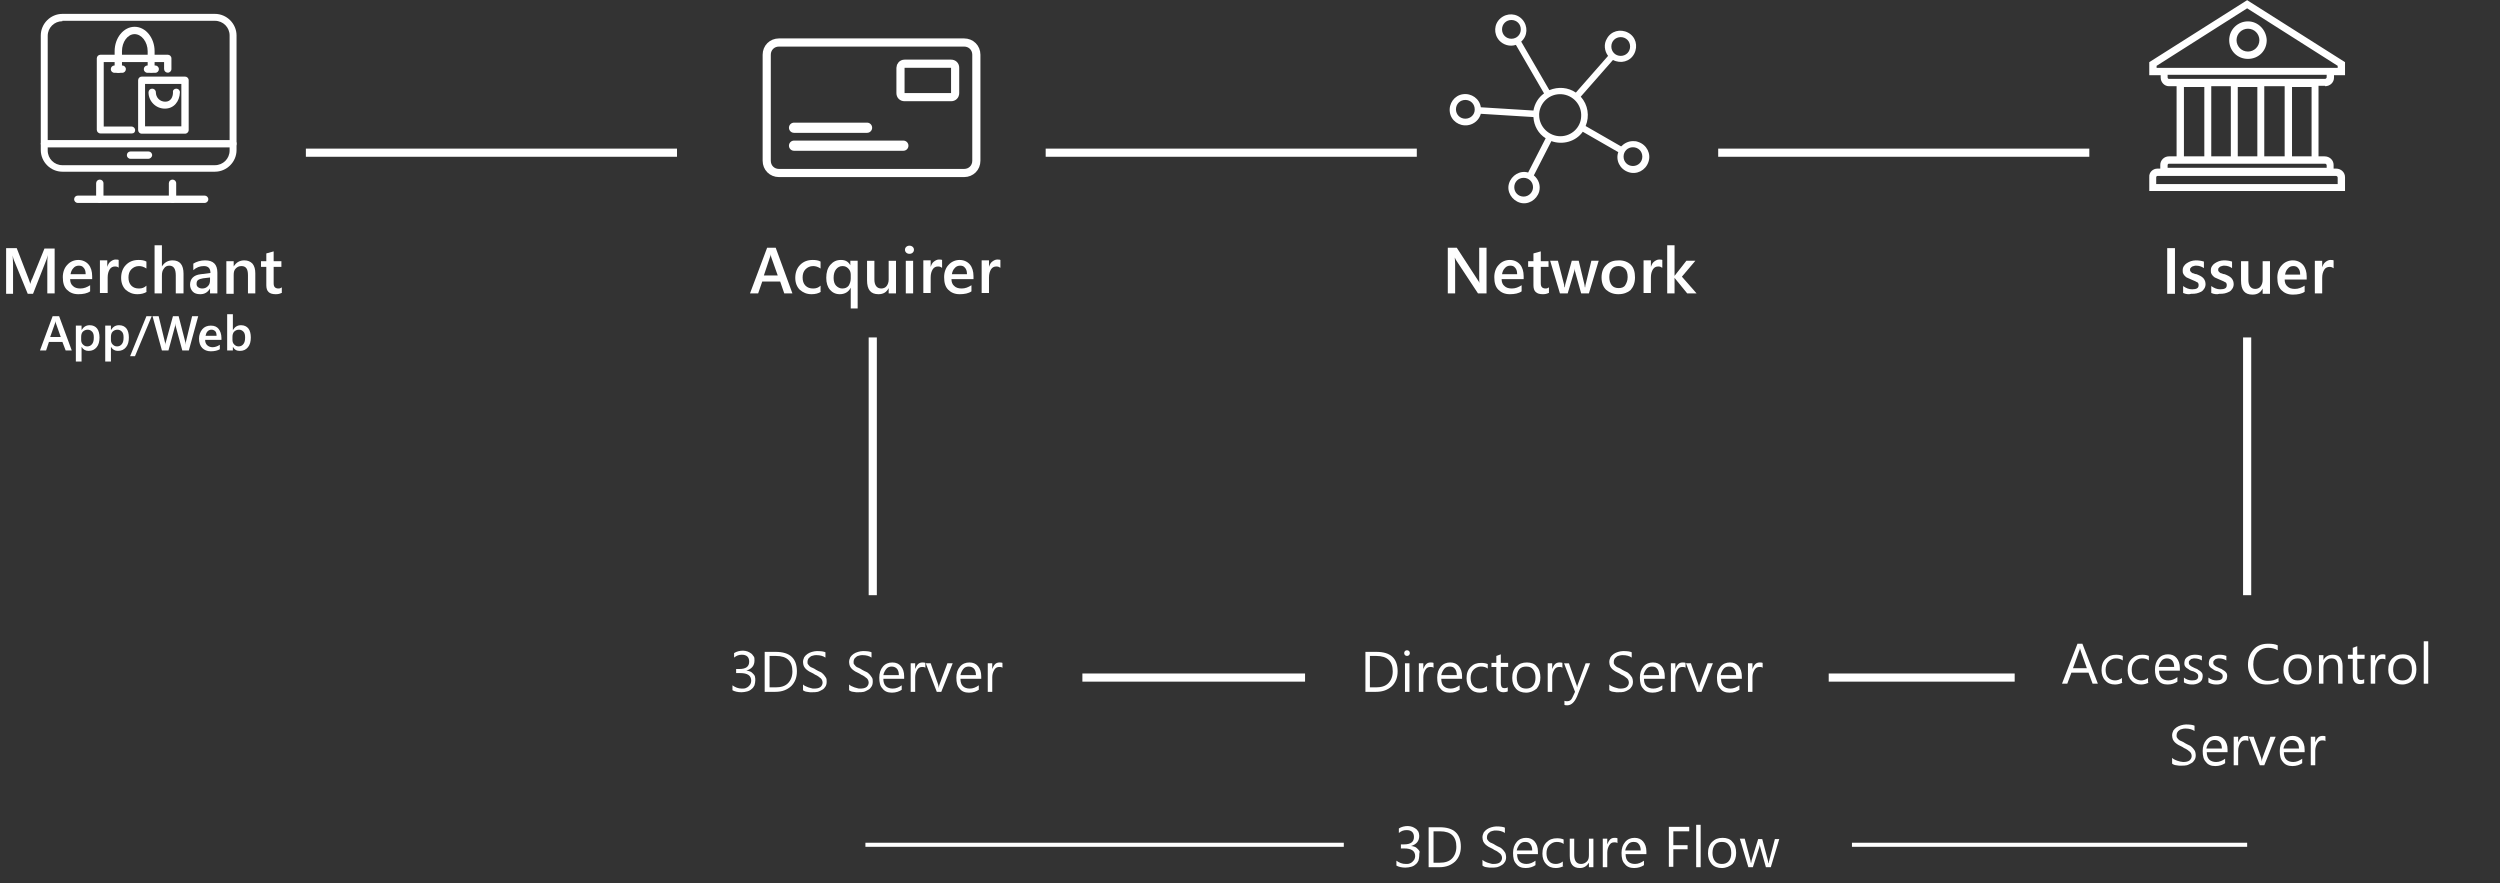 <?xml version="1.0" encoding="utf-8"?>
<!-- Generator: Adobe Illustrator 25.4.1, SVG Export Plug-In . SVG Version: 6.00 Build 0)  -->
<svg version="1.1" id="Layer_1" xmlns="http://www.w3.org/2000/svg" xmlns:xlink="http://www.w3.org/1999/xlink" x="0px" y="0px"
	 width="613px" height="216.6px" viewBox="0 0 613 216.6" style="enable-background:new 0 0 613 216.6;" xml:space="preserve">
<rect x="0" y="0" width="613" height="216.6" fill="#333333" stroke="none"/>
<style type="text/css">
	.st0{fill:none;stroke:#FFFFFF;stroke-width:2;}
	.st1{fill:#FFFFFF;}
	.st2{enable-background:new    ;}
	.st3{fill:none;stroke:#FFFFFF;}
	.st4{fill:none;stroke:#FFFFFF;stroke-width:2;stroke-linecap:round;}
	.st5{fill:none;stroke:#FFFFFF;stroke-width:2.5;stroke-linecap:round;stroke-miterlimit:10;}
	.st6{fill:none;stroke:#FFFFFF;stroke-width:2;stroke-linecap:round;stroke-miterlimit:10;}
</style>
<g id="ACS" transform="translate(-605.5 -2672.06)">
	<line id="Line_850" class="st0" x1="680.5" y1="2709.5" x2="771.5" y2="2709.5"/>
	<line id="Line_891" class="st0" x1="861.9" y1="2709.5" x2="952.9" y2="2709.5"/>
	<line id="Line_893" class="st0" x1="870.9" y1="2838.2" x2="925.5" y2="2838.2"/>
	<line id="Line_894" class="st0" x1="1053.9" y1="2838.2" x2="1099.5" y2="2838.2"/>
	<line id="Line_892" class="st0" x1="1026.8" y1="2709.5" x2="1117.8" y2="2709.5"/>
	<line id="Line_852" class="st0" x1="819.5" y1="2754.8" x2="819.5" y2="2818"/>
	<line id="Line_890" class="st0" x1="1156.5" y1="2754.8" x2="1156.5" y2="2818"/>
	<g id="Group_6806" transform="translate(-344.5 1714.052)">
		<g id="Group_6551" transform="translate(973.734 964.576)">
			<g id="Group_6545" transform="translate(0 6.852)">
				<path id="Path_11771" class="st1" d="M8.6,19.3H0.9c-0.5,0-0.9-0.4-0.9-0.9l0,0V0.9C0,0.4,0.4,0,0.9,0h16.5
					c0.5,0,0.9,0.4,0.9,0.9v2.6c0,0.5-0.4,0.9-0.9,0.9S16.5,4,16.5,3.5V1.8H1.7v15.8h6.8c0.5,0,0.9,0.4,0.9,0.9S9.1,19.3,8.6,19.3
					L8.6,19.3L8.6,19.3z"/>
			</g>
			<g id="Group_6546" transform="translate(4.374)">
				<path id="Path_11772" class="st1" d="M9,11.2c-0.5,0-0.9-0.4-0.9-0.9c0,0,0,0,0,0V6c0-2.3-1.5-4.2-3.2-4.2S1.8,3.7,1.8,6v4.4
					c0,0.5-0.4,0.9-0.9,0.9S0,10.8,0,10.4V6c0-3.3,2.2-6,4.9-6s4.9,2.7,4.9,6v4.4C9.9,10.8,9.5,11.2,9,11.2L9,11.2z"/>
			</g>
			<g id="Group_6547" transform="translate(10.132 12.212)">
				<path id="Path_11773" class="st1" d="M11.5,14H0.9C0.4,14,0,13.6,0,13.1l0,0V0.9C0,0.4,0.4,0,0.9,0l0,0h10.6
					c0.5,0,0.9,0.4,0.9,0.9l0,0v12.2C12.4,13.6,12,14,11.5,14z M1.7,12.2h8.9V1.8H1.7V12.2z"/>
			</g>
			<g id="Group_6548" transform="translate(12.683 15.168)">
				<path id="Path_11774" class="st1" d="M4,4.9c-2.2,0-4-1.8-4-4C0,0.4,0.4,0,0.9,0s0.9,0.4,0.9,0.9c0,1.3,1,2.3,2.3,2.3
					c1.4,0,1.9-1.2,1.9-2.3C5.9,0.4,6.3,0,6.8,0s0.9,0.4,0.9,0.9C7.6,3.2,6.2,4.9,4,4.9z"/>
			</g>
			<g id="Group_6549" transform="translate(3.431 9.487)">
				<path id="Path_11775" class="st1" d="M2.8,1.8H0.9C0.4,1.8,0,1.4,0,0.9S0.4,0,0.9,0l0,0h1.9c0.5,0,0.9,0.4,0.9,0.9
					S3.3,1.8,2.8,1.8z"/>
			</g>
			<g id="Group_6550" transform="translate(11.525 9.487)">
				<path id="Path_11776" class="st1" d="M2.8,1.8H0.9C0.4,1.8,0,1.4,0,0.9S0.4,0,0.9,0l0,0h1.9c0.5,0,0.9,0.4,0.9,0.9
					S3.3,1.8,2.8,1.8z"/>
			</g>
		</g>
		<g id="Group_6552" transform="translate(960 961.411)">
			<path id="Path_11777" class="st1" d="M42.7,38.7H5.3c-2.9,0-5.3-2.4-5.3-5.3V5.3C0,2.4,2.4,0,5.3,0h37.4C45.6,0,48,2.4,48,5.3
				v28.1C48,36.3,45.6,38.7,42.7,38.7z M5.3,1.8c-2,0-3.6,1.6-3.6,3.6v28.1c0,2,1.6,3.6,3.6,3.6h37.4c2,0,3.6-1.6,3.6-3.6V5.3
				c0-2-1.6-3.6-3.6-3.6H5.3z"/>
		</g>
		<g id="Group_6553" transform="translate(973.571 1002.043)">
			<path id="Path_11778" class="st1" d="M0.9,5.7C0.4,5.7,0,5.3,0,4.8V0.9C0,0.4,0.4,0,0.9,0s0.9,0.4,0.9,0.9v3.9
				C1.8,5.3,1.4,5.7,0.9,5.7C0.9,5.7,0.9,5.7,0.9,5.7z"/>
		</g>
		<g id="Group_6554" transform="translate(991.402 1002.043)">
			<path id="Path_11779" class="st1" d="M0.9,5.7C0.4,5.7,0,5.3,0,4.8V0.9C0,0.4,0.4,0,0.9,0s0.9,0.4,0.9,0.9v3.9
				C1.8,5.3,1.4,5.7,0.9,5.7C0.9,5.7,0.9,5.7,0.9,5.7z"/>
		</g>
		<g id="Group_6555" transform="translate(968.176 1005.967)">
			<path id="Path_11780" class="st1" d="M32,1.8H0.9C0.4,1.8,0,1.4,0,0.9S0.4,0,0.9,0l0,0H32c0.5,0,0.9,0.4,0.9,0.9S32.5,1.8,32,1.8
				L32,1.8z"/>
		</g>
		<g id="Group_6556" transform="translate(960 992.346)">
			<path id="Path_11781" class="st1" d="M47.1,1.8H0.9C0.4,1.8,0,1.4,0,0.9S0.4,0,0.9,0h46.2C47.6,0,48,0.4,48,0.9
				S47.6,1.8,47.1,1.8L47.1,1.8z"/>
		</g>
		<g id="Group_6557" transform="translate(981.104 995.147)">
			<path id="Path_11782" class="st1" d="M5.3,1.8H0.9C0.4,1.8,0,1.4,0,0.9S0.4,0,0.9,0h4.4c0.5,0,0.9,0.4,0.9,0.9S5.7,1.8,5.3,1.8z"
				/>
		</g>
	</g>
	<g class="st2">
		<path class="st1" d="M618.9,2744h-1.8v-7.2c0-0.6,0-1.3,0.1-2.2h0c-0.1,0.5-0.2,0.8-0.3,1.1l-3.3,8.4h-1.3l-3.4-8.3
			c-0.1-0.2-0.2-0.6-0.3-1.1h0c0,0.4,0.1,1.2,0.1,2.2v7.2h-1.7v-11.2h2.6l2.9,7.5c0.2,0.6,0.4,1,0.4,1.3h0c0.2-0.6,0.3-1,0.5-1.3
			l3-7.4h2.5V2744z"/>
		<path class="st1" d="M628.2,2740.5h-5.5c0,0.7,0.2,1.3,0.7,1.7c0.4,0.4,1,0.6,1.8,0.6c0.9,0,1.6-0.3,2.4-0.8v1.5
			c-0.7,0.5-1.7,0.7-2.9,0.7c-1.2,0-2.1-0.4-2.8-1.1c-0.7-0.7-1-1.7-1-3.1c0-1.2,0.4-2.3,1.1-3c0.7-0.8,1.7-1.2,2.7-1.2
			s1.9,0.4,2.5,1.1c0.6,0.7,0.9,1.7,0.9,2.9V2740.5z M626.5,2739.2c0-0.7-0.2-1.2-0.5-1.5c-0.3-0.4-0.7-0.5-1.2-0.5
			c-0.5,0-1,0.2-1.3,0.6c-0.4,0.4-0.6,0.9-0.7,1.5H626.5z"/>
		<path class="st1" d="M634.6,2737.7c-0.2-0.2-0.5-0.3-0.9-0.3c-0.5,0-1,0.2-1.3,0.7s-0.5,1.1-0.5,2v3.8H630v-8h1.8v1.6h0
			c0.2-0.6,0.4-1,0.8-1.3s0.8-0.5,1.2-0.5c0.3,0,0.6,0,0.8,0.1V2737.7z"/>
		<path class="st1" d="M641.5,2743.6c-0.6,0.4-1.4,0.6-2.3,0.6c-1.2,0-2.1-0.4-2.9-1.1c-0.7-0.7-1.1-1.7-1.1-2.9
			c0-1.3,0.4-2.4,1.2-3.2c0.8-0.8,1.8-1.2,3.1-1.2c0.7,0,1.4,0.1,1.9,0.4v1.7c-0.6-0.4-1.2-0.6-1.8-0.6c-0.8,0-1.4,0.3-1.9,0.8
			c-0.5,0.5-0.7,1.2-0.7,2c0,0.8,0.2,1.5,0.7,2s1.1,0.7,1.9,0.7c0.7,0,1.3-0.2,1.8-0.7V2743.6z"/>
		<path class="st1" d="M650.4,2744h-1.8v-4.4c0-1.6-0.5-2.4-1.6-2.4c-0.5,0-1,0.2-1.3,0.7c-0.4,0.5-0.5,1-0.5,1.8v4.3h-1.8v-11.8
			h1.8v5.2h0c0.6-1,1.5-1.5,2.6-1.5c1.8,0,2.7,1.1,2.7,3.3V2744z"/>
		<path class="st1" d="M658.7,2744H657v-1.2h0c-0.6,1-1.4,1.4-2.4,1.4c-0.8,0-1.4-0.2-1.8-0.6s-0.7-1-0.7-1.7c0-1.5,0.9-2.4,2.6-2.6
			l2.4-0.3c0-1.1-0.5-1.7-1.6-1.7c-1,0-1.8,0.3-2.6,1v-1.6c0.8-0.5,1.8-0.8,2.9-0.8c2,0,3,1,3,3V2744z M657,2740.1l-1.7,0.2
			c-0.5,0.1-0.9,0.2-1.2,0.4c-0.3,0.2-0.4,0.5-0.4,1c0,0.3,0.1,0.6,0.4,0.8s0.6,0.3,1,0.3c0.6,0,1-0.2,1.4-0.6
			c0.4-0.4,0.5-0.9,0.5-1.5V2740.1z"/>
		<path class="st1" d="M668.1,2744h-1.8v-4.5c0-1.5-0.5-2.2-1.6-2.2c-0.6,0-1,0.2-1.4,0.6s-0.5,0.9-0.5,1.6v4.6h-1.8v-8h1.8v1.3h0
			c0.6-1,1.5-1.5,2.6-1.5c0.9,0,1.5,0.3,2,0.8c0.5,0.6,0.7,1.4,0.7,2.4V2744z"/>
		<path class="st1" d="M674.5,2743.9c-0.4,0.2-0.8,0.3-1.4,0.3c-1.6,0-2.3-0.7-2.3-2.2v-4.5h-1.3v-1.4h1.3v-1.9l1.8-0.5v2.4h1.9v1.4
			h-1.9v4c0,0.5,0.1,0.8,0.3,1s0.5,0.3,0.9,0.3c0.3,0,0.6-0.1,0.8-0.3V2743.9z"/>
	</g>
	<g class="st2">
		<path class="st1" d="M623.1,2758h-1.5l-0.8-2.1h-3.3l-0.7,2.1h-1.5l3.1-8.4h1.6L623.1,2758z M620.4,2754.7l-1.2-3.4
			c0-0.1-0.1-0.3-0.1-0.5h0c0,0.2-0.1,0.4-0.1,0.5l-1.2,3.4H620.4z"/>
		<path class="st1" d="M625.5,2757.1L625.5,2757.1l0,3.6h-1.4v-8.8h1.4v1.1h0c0.5-0.8,1.1-1.2,2-1.2c0.8,0,1.4,0.3,1.8,0.8
			s0.6,1.3,0.6,2.2c0,1-0.2,1.8-0.7,2.4s-1.1,0.9-2,0.9C626.5,2758.1,625.9,2757.8,625.5,2757.1z M625.4,2754.7v0.7
			c0,0.4,0.1,0.8,0.4,1.1s0.6,0.5,1.1,0.5c0.5,0,0.9-0.2,1.2-0.6s0.4-0.9,0.4-1.6c0-0.6-0.1-1.1-0.4-1.4s-0.6-0.5-1.1-0.5
			c-0.5,0-0.9,0.2-1.2,0.5S625.4,2754.2,625.4,2754.7z"/>
		<path class="st1" d="M632.7,2757.1L632.7,2757.1l0,3.6h-1.4v-8.8h1.4v1.1h0c0.5-0.8,1.1-1.2,2-1.2c0.8,0,1.4,0.3,1.8,0.8
			s0.6,1.3,0.6,2.2c0,1-0.2,1.8-0.7,2.4s-1.1,0.9-2,0.9C633.7,2758.1,633.1,2757.8,632.7,2757.1z M632.7,2754.7v0.7
			c0,0.4,0.1,0.8,0.4,1.1s0.6,0.5,1.1,0.5c0.5,0,0.9-0.2,1.2-0.6s0.4-0.9,0.4-1.6c0-0.6-0.1-1.1-0.4-1.4s-0.6-0.5-1.1-0.5
			c-0.5,0-0.9,0.2-1.2,0.5S632.7,2754.2,632.7,2754.7z"/>
		<path class="st1" d="M642.7,2749.6l-4.1,9.8h-1.2l4-9.8H642.7z"/>
		<path class="st1" d="M654.1,2749.6l-2.3,8.4h-1.6l-1.6-5.9c-0.1-0.2-0.1-0.5-0.1-0.8h0c0,0.3-0.1,0.5-0.1,0.8l-1.6,5.9h-1.6
			l-2.3-8.4h1.5l1.5,6.2c0.1,0.3,0.1,0.5,0.1,0.8h0c0-0.2,0.1-0.5,0.2-0.8l1.7-6.2h1.4l1.6,6.2c0.1,0.2,0.1,0.5,0.1,0.8h0
			c0-0.2,0.1-0.5,0.1-0.8l1.5-6.2H654.1z"/>
		<path class="st1" d="M659.9,2755.4h-4.1c0,0.6,0.2,1,0.5,1.3s0.8,0.5,1.3,0.5c0.6,0,1.2-0.2,1.8-0.6v1.1c-0.5,0.3-1.3,0.5-2.2,0.5
			c-0.9,0-1.6-0.3-2.1-0.8s-0.8-1.3-0.8-2.3c0-0.9,0.3-1.7,0.8-2.3s1.2-0.9,2.1-0.9s1.5,0.3,1.9,0.8s0.7,1.3,0.7,2.2V2755.4z
			 M658.6,2754.4c0-0.5-0.1-0.9-0.3-1.1s-0.5-0.4-0.9-0.4c-0.4,0-0.7,0.1-1,0.4s-0.4,0.7-0.5,1.1H658.6z"/>
		<path class="st1" d="M662.6,2757.1L662.6,2757.1l0,0.9h-1.4v-8.9h1.4v3.9h0c0.5-0.8,1.1-1.2,2-1.2c0.8,0,1.4,0.3,1.8,0.8
			s0.6,1.3,0.6,2.2c0,1-0.2,1.8-0.7,2.4s-1.1,0.9-2,0.9C663.5,2758.1,663,2757.8,662.6,2757.1z M662.5,2754.7v0.7
			c0,0.4,0.1,0.8,0.4,1.1s0.6,0.5,1.1,0.5c0.5,0,0.9-0.2,1.2-0.6s0.4-0.9,0.4-1.6c0-0.6-0.1-1.1-0.4-1.4s-0.6-0.5-1.1-0.5
			c-0.5,0-0.9,0.2-1.2,0.5S662.5,2754.2,662.5,2754.7z"/>
	</g>
	<g class="st2">
		<path class="st1" d="M1138.8,2744.1h-1.9v-11.2h1.9V2744.1z"/>
		<path class="st1" d="M1140.8,2743.9v-1.7c0.7,0.5,1.4,0.8,2.2,0.8c1.1,0,1.6-0.3,1.6-1c0-0.2,0-0.3-0.1-0.5s-0.2-0.2-0.4-0.3
			c-0.2-0.1-0.3-0.2-0.6-0.3c-0.2-0.1-0.5-0.2-0.7-0.3c-0.3-0.1-0.6-0.3-0.9-0.4c-0.3-0.1-0.5-0.3-0.7-0.5c-0.2-0.2-0.3-0.4-0.4-0.6
			c-0.1-0.2-0.1-0.5-0.1-0.8c0-0.4,0.1-0.7,0.3-1c0.2-0.3,0.4-0.5,0.7-0.7c0.3-0.2,0.7-0.4,1-0.5s0.8-0.2,1.2-0.2
			c0.7,0,1.4,0.1,2,0.3v1.6c-0.6-0.4-1.2-0.6-1.9-0.6c-0.2,0-0.4,0-0.6,0.1c-0.2,0-0.3,0.1-0.5,0.2c-0.1,0.1-0.2,0.2-0.3,0.3
			c-0.1,0.1-0.1,0.2-0.1,0.4c0,0.2,0,0.3,0.1,0.4c0.1,0.1,0.2,0.2,0.3,0.3c0.1,0.1,0.3,0.2,0.5,0.2c0.2,0.1,0.4,0.2,0.7,0.2
			c0.3,0.1,0.7,0.3,0.9,0.4s0.5,0.3,0.7,0.5c0.2,0.2,0.3,0.4,0.4,0.6c0.1,0.2,0.2,0.5,0.2,0.9c0,0.4-0.1,0.8-0.3,1.1
			s-0.4,0.6-0.8,0.8s-0.7,0.3-1.1,0.4c-0.4,0.1-0.8,0.1-1.3,0.1C1142.2,2744.3,1141.5,2744.2,1140.8,2743.9z"/>
		<path class="st1" d="M1147.7,2743.9v-1.7c0.7,0.5,1.4,0.8,2.2,0.8c1.1,0,1.6-0.3,1.6-1c0-0.2,0-0.3-0.1-0.5s-0.2-0.2-0.4-0.3
			c-0.2-0.1-0.3-0.2-0.6-0.3c-0.2-0.1-0.5-0.2-0.7-0.3c-0.3-0.1-0.6-0.3-0.9-0.4c-0.3-0.1-0.5-0.3-0.7-0.5c-0.2-0.2-0.3-0.4-0.4-0.6
			c-0.1-0.2-0.1-0.5-0.1-0.8c0-0.4,0.1-0.7,0.3-1c0.2-0.3,0.4-0.5,0.7-0.7c0.3-0.2,0.7-0.4,1-0.5s0.8-0.2,1.2-0.2
			c0.7,0,1.4,0.1,2,0.3v1.6c-0.6-0.4-1.2-0.6-1.9-0.6c-0.2,0-0.4,0-0.6,0.1c-0.2,0-0.3,0.1-0.5,0.2c-0.1,0.1-0.2,0.2-0.3,0.3
			c-0.1,0.1-0.1,0.2-0.1,0.4c0,0.2,0,0.3,0.1,0.4c0.1,0.1,0.2,0.2,0.3,0.3c0.1,0.1,0.3,0.2,0.5,0.2c0.2,0.1,0.4,0.2,0.7,0.2
			c0.3,0.1,0.7,0.3,0.9,0.4s0.5,0.3,0.7,0.5c0.2,0.2,0.3,0.4,0.4,0.6c0.1,0.2,0.2,0.5,0.2,0.9c0,0.4-0.1,0.8-0.3,1.1
			s-0.4,0.6-0.8,0.8s-0.7,0.3-1.1,0.4c-0.4,0.1-0.8,0.1-1.3,0.1C1149.1,2744.3,1148.4,2744.2,1147.7,2743.9z"/>
		<path class="st1" d="M1162.1,2744.1h-1.8v-1.3h0c-0.5,1-1.3,1.5-2.5,1.5c-1.9,0-2.8-1.1-2.8-3.4v-4.8h1.8v4.6
			c0,1.4,0.6,2.2,1.7,2.2c0.5,0,1-0.2,1.3-0.6c0.3-0.4,0.5-0.9,0.5-1.6v-4.6h1.8V2744.1z"/>
		<path class="st1" d="M1171.2,2740.6h-5.5c0,0.7,0.2,1.3,0.7,1.7c0.4,0.4,1,0.6,1.8,0.6c0.9,0,1.6-0.3,2.4-0.8v1.5
			c-0.7,0.5-1.7,0.7-2.9,0.7c-1.2,0-2.1-0.4-2.8-1.1c-0.7-0.7-1-1.7-1-3.1c0-1.2,0.4-2.3,1.1-3c0.7-0.8,1.7-1.2,2.7-1.2
			s1.9,0.4,2.5,1.1c0.6,0.7,0.9,1.7,0.9,2.9V2740.6z M1169.5,2739.3c0-0.7-0.2-1.2-0.5-1.5c-0.3-0.4-0.7-0.5-1.2-0.5
			c-0.5,0-1,0.2-1.3,0.6c-0.4,0.4-0.6,0.9-0.7,1.5H1169.5z"/>
		<path class="st1" d="M1177.6,2737.8c-0.2-0.2-0.5-0.3-0.9-0.3c-0.5,0-1,0.2-1.3,0.7s-0.5,1.1-0.5,2v3.8h-1.8v-8h1.8v1.6h0
			c0.2-0.6,0.4-1,0.8-1.3s0.8-0.5,1.2-0.5c0.3,0,0.6,0,0.8,0.1V2737.8z"/>
	</g>
	<path id="icon" class="st1" d="M1175.6,2693.2c1.2,0,2.2-0.9,2.2-2.1v-0.6h2.7v-3.2l-24-15.2l-24,15.2v3.2h2.8v0.6
		c0,1.1,0.9,2.1,2,2.1c0,0,0,0,0,0h1.9v17.2h-1.9c-1.1,0-2.1,0.9-2.1,2.1c0,0,0,0,0,0v0.9h-0.7c-1.1,0-2.1,0.9-2,2.1c0,0,0,0,0,0
		v3.4h48v-3.4c0-1.2-1-2.1-2.2-2.1h-0.6v-0.9c0-1.2-1-2.1-2.2-2.1h-1.5v-17.3H1175.6z M1135.2,2688.7h-0.9v-0.5l22.2-14.1l22.2,14.1
		v0.5L1135.2,2688.7L1135.2,2688.7z M1178.3,2715.2c0.2,0,0.4,0.2,0.4,0.4v1.6h-44.5v-1.6c0-0.2,0.1-0.4,0.3-0.4H1178.3z
		 M1175.6,2712.2c0.2,0,0.4,0.2,0.4,0.4v0.6h-39v-0.6c0-0.2,0.1-0.4,0.3-0.4H1175.6L1175.6,2712.2z M1141,2710.4v-17h5v17H1141z
		 M1147.7,2710.4v-17.2h4.8v17.2H1147.7z M1154.2,2710.4v-17h4.8v17H1154.2z M1160.7,2710.4v-17.2h5v17.2H1160.7z M1167.5,2710.4
		v-17h4.8v17H1167.5z M1137.3,2691.4c-0.2,0-0.3-0.2-0.3-0.4v-0.6h39v0.6c0,0.2-0.2,0.4-0.4,0.4H1137.3z M1156.7,2677.3
		c-2.5,0-4.6,2-4.6,4.6s2,4.6,4.6,4.6s4.6-2,4.6-4.6l0,0C1161.2,2679.4,1159.2,2677.3,1156.7,2677.3L1156.7,2677.3z M1156.7,2684.7
		c-1.6,0-2.8-1.3-2.8-2.8c0-1.6,1.3-2.8,2.8-2.8c1.6,0,2.8,1.3,2.8,2.8C1159.5,2683.5,1158.2,2684.7,1156.7,2684.7L1156.7,2684.7z"
		/>
	<g class="st2">
		<path class="st1" d="M969.9,2744h-2l-5.4-8.2c-0.1-0.2-0.2-0.4-0.3-0.6h0c0,0.2,0.1,0.8,0.1,1.5v7.3h-1.8v-11.2h2.2l5.2,8
			c0.2,0.3,0.4,0.6,0.4,0.7h0c-0.1-0.3-0.1-0.8-0.1-1.5v-7.2h1.8V2744z"/>
		<path class="st1" d="M979.2,2740.5h-5.5c0,0.7,0.2,1.3,0.7,1.7c0.4,0.4,1,0.6,1.8,0.6c0.9,0,1.6-0.3,2.4-0.8v1.5
			c-0.7,0.5-1.7,0.7-2.9,0.7c-1.2,0-2.1-0.4-2.8-1.1c-0.7-0.7-1-1.7-1-3.1c0-1.2,0.4-2.3,1.1-3c0.7-0.8,1.7-1.2,2.7-1.2
			s1.9,0.4,2.5,1.1c0.6,0.7,0.9,1.7,0.9,2.9V2740.5z M977.5,2739.2c0-0.7-0.2-1.2-0.5-1.5c-0.3-0.4-0.7-0.5-1.2-0.5
			c-0.5,0-1,0.2-1.3,0.6c-0.4,0.4-0.6,0.9-0.7,1.5H977.5z"/>
		<path class="st1" d="M985.2,2743.9c-0.4,0.2-0.8,0.3-1.4,0.3c-1.6,0-2.3-0.7-2.3-2.2v-4.5h-1.3v-1.4h1.3v-1.9l1.8-0.5v2.4h1.9v1.4
			h-1.9v4c0,0.5,0.1,0.8,0.3,1s0.5,0.3,0.9,0.3c0.3,0,0.6-0.1,0.8-0.3V2743.9z"/>
		<path class="st1" d="M997.5,2736l-2.4,8h-1.9l-1.5-5.4c-0.1-0.2-0.1-0.4-0.1-0.7h0c0,0.2-0.1,0.4-0.1,0.7l-1.6,5.4h-1.9l-2.4-8
			h1.9l1.5,5.8c0,0.2,0.1,0.4,0.1,0.7h0.1c0-0.2,0.1-0.5,0.1-0.7l1.6-5.8h1.7l1.4,5.8c0,0.2,0.1,0.4,0.1,0.7h0.1
			c0-0.2,0-0.4,0.1-0.7l1.4-5.8H997.5z"/>
		<path class="st1" d="M1002.3,2744.2c-1.2,0-2.2-0.4-3-1.1c-0.7-0.7-1.1-1.7-1.1-3c0-1.3,0.4-2.4,1.2-3.1c0.8-0.8,1.8-1.1,3.1-1.1
			c1.2,0,2.2,0.4,2.9,1.1c0.7,0.7,1,1.8,1,3.1c0,1.3-0.4,2.3-1.1,3.1C1004.6,2743.8,1003.6,2744.2,1002.3,2744.2z M1002.4,2737.3
			c-0.7,0-1.3,0.2-1.7,0.7c-0.4,0.5-0.6,1.2-0.6,2c0,0.8,0.2,1.5,0.6,2c0.4,0.5,1,0.7,1.7,0.7c0.7,0,1.3-0.2,1.6-0.7s0.6-1.1,0.6-2
			c0-0.9-0.2-1.6-0.6-2S1003.1,2737.3,1002.4,2737.3z"/>
		<path class="st1" d="M1013,2737.7c-0.2-0.2-0.5-0.3-0.9-0.3c-0.5,0-1,0.2-1.3,0.7s-0.5,1.1-0.5,2v3.8h-1.8v-8h1.8v1.6h0
			c0.2-0.6,0.4-1,0.8-1.3s0.8-0.5,1.2-0.5c0.3,0,0.6,0,0.8,0.1V2737.7z"/>
		<path class="st1" d="M1021.5,2744h-2.3l-3.1-3.8h0v3.8h-1.8v-11.8h1.8v7.5h0l2.9-3.7h2.2l-3.3,3.9L1021.5,2744z"/>
	</g>
	<g id="Group_6808" transform="translate(739.999 -3328.537)">
		<path id="Path_6805" class="st1" d="M265.9,6035.2c-1.1,0-2.1,0.5-2.9,1.3l-8.7-5c1-2.4,0.6-5.2-1.2-7.2l7.9-9
			c1.9,1,4.2,0.4,5.2-1.5c1-1.9,0.4-4.2-1.5-5.2c-1.9-1-4.2-0.4-5.2,1.5c-0.8,1.3-0.6,3,0.3,4.2l-7.9,9c-1.9-1.3-4.3-1.5-6.5-0.6
			l-6.9-11.9c1.6-1.4,1.7-3.8,0.3-5.4c-1.4-1.6-3.8-1.7-5.4-0.3c-1.6,1.4-1.7,3.8-0.3,5.4c1,1.1,2.6,1.6,4.1,1.1l6.9,11.9
			c-1.4,1-2.3,2.5-2.6,4.2l-12.9-0.8c-0.3-2.1-2.3-3.5-4.4-3.2c-2.1,0.3-3.5,2.3-3.2,4.4c0.3,2.1,2.3,3.5,4.4,3.2
			c1.5-0.2,2.8-1.3,3.2-2.8l12.9,0.8c0.1,2.1,1.2,4.1,3,5.2l-4.3,8.4c-2-0.6-4.1,0.7-4.7,2.7c-0.6,2,0.7,4.1,2.7,4.7
			s4.1-0.7,4.7-2.7c0.4-1.5-0.1-3-1.3-4l4.3-8.4c2.8,1,6,0.1,7.7-2.3l8.7,5c-0.7,2,0.4,4.2,2.5,4.9c2,0.7,4.2-0.4,4.9-2.5
			c0.7-2-0.4-4.2-2.5-4.9C266.7,6035.2,266.3,6035.2,265.9,6035.2L265.9,6035.2z M262.9,6009.7c1.3,0,2.3,1,2.3,2.3s-1,2.3-2.3,2.3
			c-1.3,0-2.3-1-2.3-2.3C260.6,6010.7,261.6,6009.7,262.9,6009.7L262.9,6009.7z M233.8,6007.8c0-1.3,1-2.3,2.3-2.3s2.3,1,2.3,2.3
			c0,1.3-1,2.3-2.3,2.3C234.8,6010.1,233.8,6009.1,233.8,6007.8L233.8,6007.8z M224.8,6029.7c-1.3,0-2.3-1-2.3-2.3s1-2.3,2.3-2.3
			s2.3,1,2.3,2.3c0,0,0,0,0,0c0,0,0,0.1,0,0.1C227.1,6028.7,226.1,6029.7,224.8,6029.7L224.8,6029.7z M239.1,6048.8
			c-1.3,0-2.3-1-2.3-2.3s1-2.3,2.3-2.3s2.3,1,2.3,2.3C241.4,6047.7,240.4,6048.8,239.1,6048.8L239.1,6048.8z M248.1,6034
			c-2.8,0-5.2-2.3-5.2-5.2c0,0,0,0,0,0c0-0.1,0-0.2,0-0.3c0.2-2.8,2.6-5,5.5-4.8c2.8,0.2,5,2.6,4.8,5.5
			C253.1,6031.8,250.9,6034,248.1,6034z M265.9,6041.3c-1.3,0-2.3-1-2.3-2.3s1-2.3,2.3-2.3s2.3,1,2.3,2.3c0,0,0,0,0,0
			C268.2,6040.3,267.2,6041.3,265.9,6041.3L265.9,6041.3z"/>
	</g>
	<g class="st2">
		<path class="st1" d="M1119.9,2839.7h-1.3l-1-2.7h-4.2l-1,2.7h-1.3l3.8-9.8h1.2L1119.9,2839.7z M1117.2,2835.9l-1.5-4.2
			c0-0.1-0.1-0.4-0.2-0.7h0c0,0.3-0.1,0.5-0.2,0.7l-1.5,4.2H1117.2z"/>
		<path class="st1" d="M1126,2839.4c-0.5,0.3-1.2,0.5-1.9,0.5c-1,0-1.8-0.3-2.4-1c-0.6-0.6-0.9-1.5-0.9-2.5c0-1.2,0.3-2.1,1-2.8
			c0.7-0.7,1.5-1,2.6-1c0.6,0,1.2,0.1,1.6,0.3v1.1c-0.5-0.4-1.1-0.5-1.7-0.5c-0.7,0-1.3,0.3-1.8,0.8c-0.5,0.5-0.7,1.2-0.7,2
			c0,0.8,0.2,1.5,0.6,1.9s1,0.7,1.7,0.7c0.6,0,1.2-0.2,1.7-0.6V2839.4z"/>
		<path class="st1" d="M1132.4,2839.4c-0.5,0.3-1.2,0.5-1.9,0.5c-1,0-1.8-0.3-2.4-1c-0.6-0.6-0.9-1.5-0.9-2.5c0-1.2,0.3-2.1,1-2.8
			c0.7-0.7,1.5-1,2.6-1c0.6,0,1.2,0.1,1.6,0.3v1.1c-0.5-0.4-1.1-0.5-1.7-0.5c-0.7,0-1.3,0.3-1.8,0.8c-0.5,0.5-0.7,1.2-0.7,2
			c0,0.8,0.2,1.5,0.6,1.9s1,0.7,1.7,0.7c0.6,0,1.2-0.2,1.7-0.6V2839.4z"/>
		<path class="st1" d="M1139.8,2836.5h-4.9c0,0.8,0.2,1.4,0.6,1.8c0.4,0.4,1,0.6,1.7,0.6c0.8,0,1.5-0.3,2.2-0.8v1.1
			c-0.6,0.4-1.4,0.7-2.4,0.7c-1,0-1.8-0.3-2.3-1c-0.6-0.6-0.8-1.5-0.8-2.7c0-1.1,0.3-2,0.9-2.7c0.6-0.7,1.4-1,2.3-1s1.6,0.3,2.1,0.9
			c0.5,0.6,0.8,1.4,0.8,2.5V2836.5z M1138.6,2835.5c0-0.6-0.2-1.2-0.5-1.5s-0.7-0.5-1.3-0.5c-0.5,0-1,0.2-1.3,0.6s-0.6,0.9-0.7,1.5
			H1138.6z"/>
		<path class="st1" d="M1141,2839.4v-1.2c0.6,0.5,1.3,0.7,2,0.7c1,0,1.5-0.3,1.5-1c0-0.2,0-0.3-0.1-0.5c-0.1-0.1-0.2-0.2-0.3-0.3
			s-0.3-0.2-0.5-0.3c-0.2-0.1-0.4-0.2-0.6-0.2c-0.3-0.1-0.6-0.2-0.8-0.4c-0.2-0.1-0.4-0.3-0.6-0.4c-0.2-0.2-0.3-0.3-0.4-0.5
			c-0.1-0.2-0.1-0.4-0.1-0.7c0-0.3,0.1-0.6,0.2-0.9c0.2-0.3,0.4-0.5,0.6-0.6c0.3-0.2,0.5-0.3,0.9-0.4s0.7-0.1,1-0.1
			c0.6,0,1.1,0.1,1.6,0.3v1.1c-0.5-0.3-1.1-0.5-1.8-0.5c-0.2,0-0.4,0-0.6,0.1c-0.2,0-0.3,0.1-0.4,0.2c-0.1,0.1-0.2,0.2-0.3,0.3
			c-0.1,0.1-0.1,0.3-0.1,0.4c0,0.2,0,0.3,0.1,0.5c0.1,0.1,0.2,0.2,0.3,0.3c0.1,0.1,0.3,0.2,0.5,0.3c0.2,0.1,0.4,0.2,0.6,0.3
			c0.3,0.1,0.6,0.2,0.8,0.4c0.2,0.1,0.5,0.3,0.6,0.4c0.2,0.2,0.3,0.3,0.4,0.5c0.1,0.2,0.1,0.4,0.1,0.7c0,0.3-0.1,0.6-0.2,0.9
			c-0.2,0.3-0.4,0.5-0.6,0.6c-0.3,0.2-0.5,0.3-0.9,0.4c-0.3,0.1-0.7,0.1-1,0.1C1142.2,2839.9,1141.6,2839.7,1141,2839.4z"/>
		<path class="st1" d="M1147,2839.4v-1.2c0.6,0.5,1.3,0.7,2,0.7c1,0,1.5-0.3,1.5-1c0-0.2,0-0.3-0.1-0.5c-0.1-0.1-0.2-0.2-0.3-0.3
			s-0.3-0.2-0.5-0.3c-0.2-0.1-0.4-0.2-0.6-0.2c-0.3-0.1-0.6-0.2-0.8-0.4c-0.2-0.1-0.4-0.3-0.6-0.4c-0.2-0.2-0.3-0.3-0.4-0.5
			c-0.1-0.2-0.1-0.4-0.1-0.7c0-0.3,0.1-0.6,0.2-0.9c0.2-0.3,0.4-0.5,0.6-0.6c0.3-0.2,0.5-0.3,0.9-0.4s0.7-0.1,1-0.1
			c0.6,0,1.1,0.1,1.6,0.3v1.1c-0.5-0.3-1.1-0.5-1.8-0.5c-0.2,0-0.4,0-0.6,0.1c-0.2,0-0.3,0.1-0.4,0.2c-0.1,0.1-0.2,0.2-0.3,0.3
			c-0.1,0.1-0.1,0.3-0.1,0.4c0,0.2,0,0.3,0.1,0.5c0.1,0.1,0.2,0.2,0.3,0.3c0.1,0.1,0.3,0.2,0.5,0.3c0.2,0.1,0.4,0.2,0.6,0.3
			c0.3,0.1,0.6,0.2,0.8,0.4c0.2,0.1,0.5,0.3,0.6,0.4c0.2,0.2,0.3,0.3,0.4,0.5c0.1,0.2,0.1,0.4,0.1,0.7c0,0.3-0.1,0.6-0.2,0.9
			c-0.2,0.3-0.4,0.5-0.6,0.6c-0.3,0.2-0.5,0.3-0.9,0.4c-0.3,0.1-0.7,0.1-1,0.1C1148.1,2839.9,1147.5,2839.7,1147,2839.4z"/>
		<path class="st1" d="M1164,2839.3c-0.7,0.4-1.6,0.6-2.7,0.6c-1.4,0-2.5-0.4-3.3-1.3c-0.8-0.9-1.3-2.1-1.3-3.5
			c0-1.6,0.5-2.8,1.4-3.8s2.1-1.4,3.6-1.4c0.9,0,1.7,0.1,2.3,0.4v1.2c-0.7-0.4-1.5-0.6-2.3-0.6c-1.1,0-2,0.4-2.7,1.1
			c-0.7,0.8-1,1.8-1,3c0,1.2,0.3,2.1,1,2.9c0.7,0.7,1.5,1.1,2.6,1.1c1,0,1.8-0.2,2.6-0.7V2839.3z"/>
		<path class="st1" d="M1168.8,2839.9c-1,0-1.9-0.3-2.5-1c-0.6-0.7-0.9-1.5-0.9-2.6c0-1.2,0.3-2.1,1-2.8s1.5-1,2.6-1
			c1,0,1.9,0.3,2.4,1c0.6,0.6,0.9,1.5,0.9,2.7c0,1.1-0.3,2-0.9,2.7C1170.7,2839.5,1169.8,2839.9,1168.8,2839.9z M1168.9,2833.5
			c-0.7,0-1.3,0.2-1.7,0.7c-0.4,0.5-0.6,1.2-0.6,2c0,0.8,0.2,1.5,0.6,2s1,0.7,1.7,0.7c0.7,0,1.3-0.2,1.7-0.7s0.6-1.1,0.6-2
			c0-0.9-0.2-1.5-0.6-2S1169.6,2833.5,1168.9,2833.5z"/>
		<path class="st1" d="M1179.9,2839.7h-1.1v-4c0-1.5-0.5-2.2-1.6-2.2c-0.6,0-1,0.2-1.4,0.6c-0.4,0.4-0.6,1-0.6,1.6v4h-1.1v-7h1.1
			v1.2h0c0.5-0.9,1.3-1.3,2.3-1.3c0.8,0,1.4,0.2,1.8,0.7c0.4,0.5,0.6,1.2,0.6,2.1V2839.7z"/>
		<path class="st1" d="M1185.2,2839.6c-0.3,0.1-0.6,0.2-1,0.2c-1.2,0-1.8-0.7-1.8-2.1v-4.1h-1.2v-1h1.2v-1.7l1.1-0.4v2.1h1.8v1h-1.8
			v3.9c0,0.5,0.1,0.8,0.2,1c0.2,0.2,0.4,0.3,0.8,0.3c0.3,0,0.5-0.1,0.7-0.2V2839.6z"/>
		<path class="st1" d="M1190.4,2833.8c-0.2-0.2-0.5-0.2-0.8-0.2c-0.5,0-0.9,0.2-1.2,0.7s-0.5,1.1-0.5,1.8v3.6h-1.1v-7h1.1v1.4h0
			c0.2-0.5,0.4-0.9,0.7-1.2c0.3-0.3,0.7-0.4,1.1-0.4c0.3,0,0.5,0,0.7,0.1V2833.8z"/>
		<path class="st1" d="M1194.5,2839.9c-1,0-1.9-0.3-2.5-1c-0.6-0.7-0.9-1.5-0.9-2.6c0-1.2,0.3-2.1,1-2.8s1.5-1,2.6-1
			c1,0,1.9,0.3,2.4,1c0.6,0.6,0.9,1.5,0.9,2.7c0,1.1-0.3,2-0.9,2.7C1196.4,2839.5,1195.6,2839.9,1194.5,2839.9z M1194.6,2833.5
			c-0.7,0-1.3,0.2-1.7,0.7c-0.4,0.5-0.6,1.2-0.6,2c0,0.8,0.2,1.5,0.6,2s1,0.7,1.7,0.7c0.7,0,1.3-0.2,1.7-0.7s0.6-1.1,0.6-2
			c0-0.9-0.2-1.5-0.6-2S1195.3,2833.5,1194.6,2833.5z"/>
		<path class="st1" d="M1200.9,2839.7h-1.1v-10.4h1.1V2839.7z"/>
	</g>
	<g class="st2">
		<path class="st1" d="M1138.1,2859.3v-1.4c0.2,0.1,0.3,0.3,0.6,0.4c0.2,0.1,0.4,0.2,0.7,0.3c0.2,0.1,0.5,0.1,0.7,0.2
			c0.2,0,0.5,0.1,0.7,0.1c0.7,0,1.2-0.1,1.6-0.4c0.3-0.3,0.5-0.6,0.5-1.1c0-0.3-0.1-0.5-0.2-0.7s-0.3-0.4-0.5-0.5
			c-0.2-0.2-0.4-0.3-0.7-0.5c-0.3-0.1-0.6-0.3-0.9-0.5c-0.3-0.2-0.7-0.3-1-0.5c-0.3-0.2-0.6-0.4-0.8-0.6s-0.4-0.5-0.5-0.7
			c-0.1-0.3-0.2-0.6-0.2-1c0-0.4,0.1-0.8,0.3-1.2c0.2-0.3,0.5-0.6,0.8-0.8c0.3-0.2,0.7-0.4,1.1-0.5c0.4-0.1,0.8-0.2,1.2-0.2
			c1,0,1.7,0.1,2.1,0.3v1.3c-0.6-0.4-1.3-0.6-2.2-0.6c-0.3,0-0.5,0-0.8,0.1c-0.3,0.1-0.5,0.1-0.7,0.3c-0.2,0.1-0.4,0.3-0.5,0.5
			s-0.2,0.4-0.2,0.7c0,0.3,0,0.5,0.1,0.6c0.1,0.2,0.2,0.3,0.4,0.5c0.2,0.2,0.4,0.3,0.7,0.4c0.3,0.1,0.6,0.3,0.9,0.5
			c0.4,0.2,0.7,0.4,1,0.5s0.6,0.4,0.8,0.6c0.2,0.2,0.4,0.5,0.6,0.8c0.1,0.3,0.2,0.6,0.2,1c0,0.5-0.1,0.9-0.3,1.2
			c-0.2,0.3-0.4,0.6-0.8,0.8s-0.7,0.4-1.1,0.5c-0.4,0.1-0.9,0.1-1.3,0.1c-0.2,0-0.3,0-0.6,0c-0.2,0-0.5-0.1-0.7-0.1
			c-0.2,0-0.5-0.1-0.7-0.2C1138.4,2859.5,1138.2,2859.4,1138.1,2859.3z"/>
		<path class="st1" d="M1151.5,2856.5h-4.9c0,0.8,0.2,1.4,0.6,1.8c0.4,0.4,1,0.6,1.7,0.6c0.8,0,1.5-0.3,2.2-0.8v1.1
			c-0.6,0.4-1.4,0.7-2.4,0.7c-1,0-1.8-0.3-2.3-1c-0.6-0.6-0.8-1.5-0.8-2.7c0-1.1,0.3-2,0.9-2.7c0.6-0.7,1.4-1,2.3-1s1.6,0.3,2.1,0.9
			c0.5,0.6,0.8,1.4,0.8,2.5V2856.5z M1150.3,2855.5c0-0.6-0.2-1.2-0.5-1.5s-0.7-0.5-1.3-0.5c-0.5,0-1,0.2-1.3,0.6s-0.6,0.9-0.7,1.5
			H1150.3z"/>
		<path class="st1" d="M1156.8,2853.8c-0.2-0.2-0.5-0.2-0.8-0.2c-0.5,0-0.9,0.2-1.2,0.7s-0.5,1.1-0.5,1.8v3.6h-1.1v-7h1.1v1.4h0
			c0.2-0.5,0.4-0.9,0.7-1.2c0.3-0.3,0.7-0.4,1.1-0.4c0.3,0,0.5,0,0.7,0.1V2853.8z"/>
		<path class="st1" d="M1163.5,2852.7l-2.8,7h-1.1l-2.7-7h1.2l1.8,5.1c0.1,0.4,0.2,0.7,0.2,1h0c0-0.4,0.1-0.7,0.2-1l1.9-5.1H1163.5z
			"/>
		<path class="st1" d="M1170.4,2856.5h-4.9c0,0.8,0.2,1.4,0.6,1.8c0.4,0.4,1,0.6,1.7,0.6c0.8,0,1.5-0.3,2.2-0.8v1.1
			c-0.6,0.4-1.4,0.7-2.4,0.7c-1,0-1.8-0.3-2.3-1c-0.6-0.6-0.8-1.5-0.8-2.7c0-1.1,0.3-2,0.9-2.7c0.6-0.7,1.4-1,2.3-1s1.6,0.3,2.1,0.9
			c0.5,0.6,0.8,1.4,0.8,2.5V2856.5z M1169.2,2855.5c0-0.6-0.2-1.2-0.5-1.5s-0.7-0.5-1.3-0.5c-0.5,0-1,0.2-1.3,0.6s-0.6,0.9-0.7,1.5
			H1169.2z"/>
		<path class="st1" d="M1175.7,2853.8c-0.2-0.2-0.5-0.2-0.8-0.2c-0.5,0-0.9,0.2-1.2,0.7s-0.5,1.1-0.5,1.8v3.6h-1.1v-7h1.1v1.4h0
			c0.2-0.5,0.4-0.9,0.7-1.2c0.3-0.3,0.7-0.4,1.1-0.4c0.3,0,0.5,0,0.7,0.1V2853.8z"/>
	</g>
	<g class="st2">
		<path class="st1" d="M790.7,2838.9c0,0.4-0.1,0.8-0.2,1.2c-0.2,0.4-0.4,0.7-0.7,0.9c-0.3,0.3-0.7,0.5-1.1,0.6s-0.9,0.2-1.4,0.2
			c-0.9,0-1.7-0.2-2.2-0.5v-1.2c0.7,0.5,1.4,0.8,2.3,0.8c0.3,0,0.7,0,0.9-0.1s0.5-0.2,0.7-0.4s0.4-0.4,0.5-0.6s0.2-0.5,0.2-0.8
			c0-1.3-0.9-1.9-2.7-1.9H786v-1h0.8c1.6,0,2.4-0.6,2.4-1.8c0-1.1-0.6-1.7-1.8-1.7c-0.7,0-1.3,0.2-1.9,0.7v-1.1
			c0.6-0.4,1.4-0.6,2.2-0.6c0.4,0,0.8,0.1,1.1,0.2s0.6,0.3,0.9,0.5s0.4,0.5,0.6,0.7s0.2,0.6,0.2,1c0,1.3-0.7,2.1-2,2.5v0
			c0.3,0,0.6,0.1,0.9,0.2c0.3,0.1,0.5,0.3,0.7,0.5s0.4,0.4,0.5,0.7C790.7,2838.3,790.7,2838.6,790.7,2838.9z"/>
		<path class="st1" d="M793,2841.7v-9.8h2.7c3.5,0,5.2,1.6,5.2,4.8c0,1.5-0.5,2.7-1.4,3.6c-1,0.9-2.2,1.4-3.9,1.4H793z
			 M794.2,2832.9v7.7h1.5c1.3,0,2.3-0.3,3-1s1.1-1.7,1.1-2.9c0-2.5-1.3-3.8-4-3.8H794.2z"/>
		<path class="st1" d="M802.4,2841.3v-1.4c0.2,0.1,0.3,0.3,0.6,0.4s0.4,0.2,0.7,0.3c0.2,0.1,0.5,0.1,0.7,0.2s0.5,0.1,0.7,0.1
			c0.7,0,1.2-0.1,1.6-0.4c0.3-0.3,0.5-0.6,0.5-1.1c0-0.3-0.1-0.5-0.2-0.7s-0.3-0.4-0.5-0.5c-0.2-0.2-0.4-0.3-0.7-0.5
			c-0.3-0.1-0.6-0.3-0.9-0.5c-0.3-0.2-0.7-0.3-1-0.5s-0.6-0.4-0.8-0.6s-0.4-0.5-0.5-0.7c-0.1-0.3-0.2-0.6-0.2-1
			c0-0.4,0.1-0.8,0.3-1.2c0.2-0.3,0.5-0.6,0.8-0.8s0.7-0.4,1.1-0.5s0.8-0.2,1.2-0.2c1,0,1.7,0.1,2.1,0.3v1.3
			c-0.6-0.4-1.3-0.6-2.2-0.6c-0.3,0-0.5,0-0.8,0.1c-0.3,0.1-0.5,0.1-0.7,0.3s-0.4,0.3-0.5,0.5s-0.2,0.4-0.2,0.7c0,0.3,0,0.5,0.1,0.6
			s0.2,0.3,0.4,0.5s0.4,0.3,0.7,0.4s0.6,0.3,0.9,0.5c0.4,0.2,0.7,0.4,1,0.5s0.6,0.4,0.8,0.6s0.4,0.5,0.6,0.8s0.2,0.6,0.2,1
			c0,0.5-0.1,0.9-0.3,1.2c-0.2,0.3-0.4,0.6-0.8,0.8s-0.7,0.4-1.1,0.5c-0.4,0.1-0.9,0.1-1.3,0.1c-0.2,0-0.3,0-0.6,0
			c-0.2,0-0.5-0.1-0.7-0.1c-0.2,0-0.5-0.1-0.7-0.2C802.7,2841.5,802.5,2841.4,802.4,2841.3z"/>
		<path class="st1" d="M813.7,2841.3v-1.4c0.2,0.1,0.3,0.3,0.6,0.4s0.4,0.2,0.7,0.3c0.2,0.1,0.5,0.1,0.7,0.2s0.5,0.1,0.7,0.1
			c0.7,0,1.2-0.1,1.6-0.4c0.3-0.3,0.5-0.6,0.5-1.1c0-0.3-0.1-0.5-0.2-0.7s-0.3-0.4-0.5-0.5c-0.2-0.2-0.4-0.3-0.7-0.5
			c-0.3-0.1-0.6-0.3-0.9-0.5c-0.3-0.2-0.7-0.3-1-0.5s-0.6-0.4-0.8-0.6s-0.4-0.5-0.5-0.7c-0.1-0.3-0.2-0.6-0.2-1
			c0-0.4,0.1-0.8,0.3-1.2c0.2-0.3,0.5-0.6,0.8-0.8s0.7-0.4,1.1-0.5s0.8-0.2,1.2-0.2c1,0,1.7,0.1,2.1,0.3v1.3
			c-0.6-0.4-1.3-0.6-2.2-0.6c-0.3,0-0.5,0-0.8,0.1c-0.3,0.1-0.5,0.1-0.7,0.3s-0.4,0.3-0.5,0.5s-0.2,0.4-0.2,0.7c0,0.3,0,0.5,0.1,0.6
			s0.2,0.3,0.4,0.5s0.4,0.3,0.7,0.4s0.6,0.3,0.9,0.5c0.4,0.2,0.7,0.4,1,0.5s0.6,0.4,0.8,0.6s0.4,0.5,0.6,0.8s0.2,0.6,0.2,1
			c0,0.5-0.1,0.9-0.3,1.2c-0.2,0.3-0.4,0.6-0.8,0.8s-0.7,0.4-1.1,0.5c-0.4,0.1-0.9,0.1-1.3,0.1c-0.2,0-0.3,0-0.6,0
			c-0.2,0-0.5-0.1-0.7-0.1c-0.2,0-0.5-0.1-0.7-0.2C814,2841.5,813.8,2841.4,813.7,2841.3z"/>
		<path class="st1" d="M827,2838.5h-4.9c0,0.8,0.2,1.4,0.6,1.8s1,0.6,1.7,0.6c0.8,0,1.5-0.3,2.2-0.8v1.1c-0.6,0.4-1.4,0.7-2.4,0.7
			c-1,0-1.8-0.3-2.3-1c-0.6-0.6-0.8-1.5-0.8-2.7c0-1.1,0.3-2,0.9-2.7c0.6-0.7,1.4-1,2.3-1s1.6,0.3,2.1,0.9s0.8,1.4,0.8,2.5V2838.5z
			 M825.9,2837.5c0-0.6-0.2-1.2-0.5-1.5s-0.7-0.5-1.3-0.5c-0.5,0-1,0.2-1.3,0.6s-0.6,0.9-0.7,1.5H825.9z"/>
		<path class="st1" d="M832.4,2835.8c-0.2-0.2-0.5-0.2-0.8-0.2c-0.5,0-0.9,0.2-1.2,0.7s-0.5,1.1-0.5,1.8v3.6h-1.1v-7h1.1v1.4h0
			c0.2-0.5,0.4-0.9,0.7-1.2c0.3-0.3,0.7-0.4,1.1-0.4c0.3,0,0.5,0,0.7,0.1V2835.8z"/>
		<path class="st1" d="M839.1,2834.7l-2.8,7h-1.1l-2.7-7h1.2l1.8,5.1c0.1,0.4,0.2,0.7,0.2,1h0c0-0.4,0.1-0.7,0.2-1l1.9-5.1H839.1z"
			/>
		<path class="st1" d="M845.9,2838.5H841c0,0.8,0.2,1.4,0.6,1.8s1,0.6,1.7,0.6c0.8,0,1.5-0.3,2.2-0.8v1.1c-0.6,0.4-1.4,0.7-2.4,0.7
			c-1,0-1.8-0.3-2.3-1c-0.6-0.6-0.8-1.5-0.8-2.7c0-1.1,0.3-2,0.9-2.7c0.6-0.7,1.4-1,2.3-1s1.6,0.3,2.1,0.9s0.8,1.4,0.8,2.5V2838.5z
			 M844.8,2837.5c0-0.6-0.2-1.2-0.5-1.5s-0.7-0.5-1.3-0.5c-0.5,0-1,0.2-1.3,0.6s-0.6,0.9-0.7,1.5H844.8z"/>
		<path class="st1" d="M851.3,2835.8c-0.2-0.2-0.5-0.2-0.8-0.2c-0.5,0-0.9,0.2-1.2,0.7s-0.5,1.1-0.5,1.8v3.6h-1.1v-7h1.1v1.4h0
			c0.2-0.5,0.4-0.9,0.7-1.2c0.3-0.3,0.7-0.4,1.1-0.4c0.3,0,0.5,0,0.7,0.1V2835.8z"/>
	</g>
	<g class="st2">
		<path class="st1" d="M940.3,2841.7v-9.8h2.7c3.5,0,5.2,1.6,5.2,4.8c0,1.5-0.5,2.7-1.4,3.6c-1,0.9-2.2,1.4-3.9,1.4H940.3z
			 M941.4,2832.9v7.7h1.5c1.3,0,2.3-0.3,3-1s1.1-1.7,1.1-2.9c0-2.5-1.3-3.8-4-3.8H941.4z"/>
		<path class="st1" d="M950.5,2832.9c-0.2,0-0.4-0.1-0.5-0.2s-0.2-0.3-0.2-0.5s0.1-0.4,0.2-0.5c0.1-0.1,0.3-0.2,0.5-0.2
			c0.2,0,0.4,0.1,0.5,0.2c0.1,0.1,0.2,0.3,0.2,0.5c0,0.2-0.1,0.4-0.2,0.5C950.9,2832.8,950.7,2832.9,950.5,2832.9z M951.1,2841.7
			H950v-7h1.1V2841.7z"/>
		<path class="st1" d="M957,2835.8c-0.2-0.2-0.5-0.2-0.8-0.2c-0.5,0-0.9,0.2-1.2,0.7c-0.3,0.5-0.5,1.1-0.5,1.8v3.6h-1.1v-7h1.1v1.4
			h0c0.2-0.5,0.4-0.9,0.7-1.2c0.3-0.3,0.7-0.4,1.1-0.4c0.3,0,0.5,0,0.7,0.1V2835.8z"/>
		<path class="st1" d="M963.8,2838.5h-4.9c0,0.8,0.2,1.4,0.6,1.8s1,0.6,1.7,0.6c0.8,0,1.5-0.3,2.2-0.8v1.1c-0.6,0.4-1.4,0.7-2.4,0.7
			c-1,0-1.8-0.3-2.3-1c-0.6-0.6-0.8-1.5-0.8-2.7c0-1.1,0.3-2,0.9-2.7c0.6-0.7,1.4-1,2.3-1s1.6,0.3,2.1,0.9s0.8,1.4,0.8,2.5V2838.5z
			 M962.7,2837.5c0-0.6-0.2-1.2-0.5-1.5c-0.3-0.4-0.7-0.5-1.3-0.5c-0.5,0-1,0.2-1.3,0.6s-0.6,0.9-0.7,1.5H962.7z"/>
		<path class="st1" d="M970.3,2841.4c-0.5,0.3-1.2,0.5-1.9,0.5c-1,0-1.8-0.3-2.4-1c-0.6-0.6-0.9-1.5-0.9-2.5c0-1.2,0.3-2.1,1-2.8
			c0.7-0.7,1.5-1,2.6-1c0.6,0,1.2,0.1,1.6,0.3v1.1c-0.5-0.4-1.1-0.5-1.7-0.5c-0.7,0-1.3,0.3-1.8,0.8c-0.5,0.5-0.7,1.2-0.7,2
			c0,0.8,0.2,1.5,0.6,1.9c0.4,0.5,1,0.7,1.7,0.7c0.6,0,1.2-0.2,1.7-0.6V2841.4z"/>
		<path class="st1" d="M975.2,2841.6c-0.3,0.1-0.6,0.2-1,0.2c-1.2,0-1.8-0.7-1.8-2.1v-4.1h-1.2v-1h1.2v-1.7l1.1-0.4v2.1h1.8v1h-1.8
			v3.9c0,0.5,0.1,0.8,0.2,1s0.4,0.3,0.8,0.3c0.3,0,0.5-0.1,0.7-0.2V2841.6z"/>
		<path class="st1" d="M979.7,2841.9c-1,0-1.9-0.3-2.5-1c-0.6-0.7-0.9-1.5-0.9-2.6c0-1.2,0.3-2.1,1-2.8s1.5-1,2.6-1
			c1,0,1.9,0.3,2.4,1c0.6,0.6,0.9,1.5,0.9,2.7c0,1.1-0.3,2-0.9,2.7C981.6,2841.5,980.7,2841.9,979.7,2841.9z M979.7,2835.5
			c-0.7,0-1.3,0.2-1.7,0.7c-0.4,0.5-0.6,1.2-0.6,2c0,0.8,0.2,1.5,0.6,2s1,0.7,1.7,0.7c0.7,0,1.3-0.2,1.7-0.7c0.4-0.5,0.6-1.1,0.6-2
			c0-0.9-0.2-1.5-0.6-2C981,2835.7,980.5,2835.5,979.7,2835.5z"/>
		<path class="st1" d="M988.6,2835.8c-0.2-0.2-0.5-0.2-0.8-0.2c-0.5,0-0.9,0.2-1.2,0.7c-0.3,0.5-0.5,1.1-0.5,1.8v3.6h-1.1v-7h1.1
			v1.4h0c0.2-0.5,0.4-0.9,0.7-1.2c0.3-0.3,0.7-0.4,1.1-0.4c0.3,0,0.5,0,0.7,0.1V2835.8z"/>
		<path class="st1" d="M995.4,2834.7l-3.2,8.1c-0.6,1.4-1.4,2.2-2.4,2.2c-0.3,0-0.5,0-0.7-0.1v-1c0.2,0.1,0.5,0.1,0.7,0.1
			c0.6,0,1-0.3,1.3-1l0.6-1.3l-2.7-7h1.2l1.9,5.4c0,0.1,0.1,0.2,0.1,0.5h0c0-0.1,0.1-0.3,0.1-0.5l2-5.4H995.4z"/>
		<path class="st1" d="M1000.1,2841.3v-1.4c0.2,0.1,0.3,0.3,0.6,0.4c0.2,0.1,0.4,0.2,0.7,0.3c0.2,0.1,0.5,0.1,0.7,0.2
			s0.5,0.1,0.7,0.1c0.7,0,1.2-0.1,1.6-0.4c0.3-0.3,0.5-0.6,0.5-1.1c0-0.3-0.1-0.5-0.2-0.7c-0.1-0.2-0.3-0.4-0.5-0.5
			c-0.2-0.2-0.4-0.3-0.7-0.5c-0.3-0.1-0.6-0.3-0.9-0.5c-0.3-0.2-0.7-0.3-1-0.5s-0.6-0.4-0.8-0.6s-0.4-0.5-0.5-0.7
			c-0.1-0.3-0.2-0.6-0.2-1c0-0.4,0.1-0.8,0.3-1.2c0.2-0.3,0.5-0.6,0.8-0.8s0.7-0.4,1.1-0.5c0.4-0.1,0.8-0.2,1.2-0.2
			c1,0,1.7,0.1,2.1,0.3v1.3c-0.6-0.4-1.3-0.6-2.2-0.6c-0.3,0-0.5,0-0.8,0.1c-0.3,0.1-0.5,0.1-0.7,0.3s-0.4,0.3-0.5,0.5
			s-0.2,0.4-0.2,0.7c0,0.3,0,0.5,0.1,0.6c0.1,0.2,0.2,0.3,0.4,0.5s0.4,0.3,0.7,0.4c0.3,0.1,0.6,0.3,0.9,0.5c0.4,0.2,0.7,0.4,1,0.5
			s0.6,0.4,0.8,0.6s0.4,0.5,0.6,0.8c0.1,0.3,0.2,0.6,0.2,1c0,0.5-0.1,0.9-0.3,1.2c-0.2,0.3-0.4,0.6-0.8,0.8
			c-0.3,0.2-0.7,0.4-1.1,0.5c-0.4,0.1-0.9,0.1-1.3,0.1c-0.2,0-0.3,0-0.6,0c-0.2,0-0.5-0.1-0.7-0.1c-0.2,0-0.5-0.1-0.7-0.2
			C1000.4,2841.5,1000.2,2841.4,1000.1,2841.3z"/>
		<path class="st1" d="M1013.5,2838.5h-4.9c0,0.8,0.2,1.4,0.6,1.8s1,0.6,1.7,0.6c0.8,0,1.5-0.3,2.2-0.8v1.1
			c-0.6,0.4-1.4,0.7-2.4,0.7c-1,0-1.8-0.3-2.3-1c-0.6-0.6-0.8-1.5-0.8-2.7c0-1.1,0.3-2,0.9-2.7c0.6-0.7,1.4-1,2.3-1s1.6,0.3,2.1,0.9
			s0.8,1.4,0.8,2.5V2838.5z M1012.3,2837.5c0-0.6-0.2-1.2-0.5-1.5c-0.3-0.4-0.7-0.5-1.3-0.5c-0.5,0-1,0.2-1.3,0.6s-0.6,0.9-0.7,1.5
			H1012.3z"/>
		<path class="st1" d="M1018.8,2835.8c-0.2-0.2-0.5-0.2-0.8-0.2c-0.5,0-0.9,0.2-1.2,0.7c-0.3,0.5-0.5,1.1-0.5,1.8v3.6h-1.1v-7h1.1
			v1.4h0c0.2-0.5,0.4-0.9,0.7-1.2c0.3-0.3,0.7-0.4,1.1-0.4c0.3,0,0.5,0,0.7,0.1V2835.8z"/>
		<path class="st1" d="M1025.5,2834.7l-2.8,7h-1.1l-2.7-7h1.2l1.8,5.1c0.1,0.4,0.2,0.7,0.2,1h0c0-0.4,0.1-0.7,0.2-1l1.9-5.1H1025.5z
			"/>
		<path class="st1" d="M1032.4,2838.5h-4.9c0,0.8,0.2,1.4,0.6,1.8s1,0.6,1.7,0.6c0.8,0,1.5-0.3,2.2-0.8v1.1
			c-0.6,0.4-1.4,0.7-2.4,0.7c-1,0-1.8-0.3-2.3-1c-0.6-0.6-0.8-1.5-0.8-2.7c0-1.1,0.3-2,0.9-2.7c0.6-0.7,1.4-1,2.3-1s1.6,0.3,2.1,0.9
			s0.8,1.4,0.8,2.5V2838.5z M1031.2,2837.5c0-0.6-0.2-1.2-0.5-1.5c-0.3-0.4-0.7-0.5-1.3-0.5c-0.5,0-1,0.2-1.3,0.6s-0.6,0.9-0.7,1.5
			H1031.2z"/>
		<path class="st1" d="M1037.7,2835.8c-0.2-0.2-0.5-0.2-0.8-0.2c-0.5,0-0.9,0.2-1.2,0.7c-0.3,0.5-0.5,1.1-0.5,1.8v3.6h-1.1v-7h1.1
			v1.4h0c0.2-0.5,0.4-0.9,0.7-1.2c0.3-0.3,0.7-0.4,1.1-0.4c0.3,0,0.5,0,0.7,0.1V2835.8z"/>
	</g>
	<g class="st2">
		<path class="st1" d="M953.5,2881.9c0,0.4-0.1,0.8-0.2,1.2c-0.2,0.4-0.4,0.7-0.7,0.9c-0.3,0.3-0.7,0.5-1.1,0.6s-0.9,0.2-1.4,0.2
			c-0.9,0-1.7-0.2-2.2-0.5v-1.2c0.7,0.5,1.4,0.8,2.3,0.8c0.3,0,0.7,0,0.9-0.1c0.3-0.1,0.5-0.2,0.7-0.4c0.2-0.2,0.4-0.4,0.5-0.6
			c0.1-0.2,0.2-0.5,0.2-0.8c0-1.3-0.9-1.9-2.7-1.9h-0.8v-1h0.8c1.6,0,2.4-0.6,2.4-1.8c0-1.1-0.6-1.7-1.8-1.7c-0.7,0-1.3,0.2-1.9,0.7
			v-1.1c0.6-0.4,1.4-0.6,2.2-0.6c0.4,0,0.8,0.1,1.1,0.2s0.6,0.3,0.9,0.5s0.4,0.5,0.6,0.7c0.1,0.3,0.2,0.6,0.2,1c0,1.3-0.7,2.1-2,2.5
			v0c0.3,0,0.6,0.1,0.9,0.2c0.3,0.1,0.5,0.3,0.7,0.5s0.4,0.4,0.5,0.7C953.5,2881.3,953.5,2881.6,953.5,2881.9z"/>
		<path class="st1" d="M955.8,2884.7v-9.8h2.7c3.5,0,5.2,1.6,5.2,4.8c0,1.5-0.5,2.7-1.4,3.6c-1,0.9-2.2,1.4-3.9,1.4H955.8z
			 M957,2875.9v7.7h1.5c1.3,0,2.3-0.3,3-1s1.1-1.7,1.1-2.9c0-2.5-1.3-3.8-4-3.8H957z"/>
		<path class="st1" d="M969,2884.3v-1.4c0.2,0.1,0.3,0.3,0.6,0.4c0.2,0.1,0.4,0.2,0.7,0.3c0.2,0.1,0.5,0.1,0.7,0.2s0.5,0.1,0.7,0.1
			c0.7,0,1.2-0.1,1.6-0.4c0.3-0.3,0.5-0.6,0.5-1.1c0-0.3-0.1-0.5-0.2-0.7c-0.1-0.2-0.3-0.4-0.5-0.5c-0.2-0.2-0.4-0.3-0.7-0.5
			c-0.3-0.1-0.6-0.3-0.9-0.5c-0.3-0.2-0.7-0.3-1-0.5s-0.6-0.4-0.8-0.6s-0.4-0.5-0.5-0.7c-0.1-0.3-0.2-0.6-0.2-1
			c0-0.4,0.1-0.8,0.3-1.2c0.2-0.3,0.5-0.6,0.8-0.8s0.7-0.4,1.1-0.5c0.4-0.1,0.8-0.2,1.2-0.2c1,0,1.7,0.1,2.1,0.3v1.3
			c-0.6-0.4-1.3-0.6-2.2-0.6c-0.3,0-0.5,0-0.8,0.1c-0.3,0.1-0.5,0.1-0.7,0.3s-0.4,0.3-0.5,0.5s-0.2,0.4-0.2,0.7c0,0.3,0,0.5,0.1,0.6
			c0.1,0.2,0.2,0.3,0.4,0.5s0.4,0.3,0.7,0.4c0.3,0.1,0.6,0.3,0.9,0.5c0.4,0.2,0.7,0.4,1,0.5s0.6,0.4,0.8,0.6s0.4,0.5,0.6,0.8
			c0.1,0.3,0.2,0.6,0.2,1c0,0.5-0.1,0.9-0.3,1.2c-0.2,0.3-0.4,0.6-0.8,0.8c-0.3,0.2-0.7,0.4-1.1,0.5c-0.4,0.1-0.9,0.1-1.3,0.1
			c-0.2,0-0.3,0-0.6,0c-0.2,0-0.5-0.1-0.7-0.1c-0.2,0-0.5-0.1-0.7-0.2C969.3,2884.5,969.2,2884.4,969,2884.3z"/>
		<path class="st1" d="M982.4,2881.5h-4.9c0,0.8,0.2,1.4,0.6,1.8s1,0.6,1.7,0.6c0.8,0,1.5-0.3,2.2-0.8v1.1c-0.6,0.4-1.4,0.7-2.4,0.7
			c-1,0-1.8-0.3-2.3-1c-0.6-0.6-0.8-1.5-0.8-2.7c0-1.1,0.3-2,0.9-2.7c0.6-0.7,1.4-1,2.3-1s1.6,0.3,2.1,0.9s0.8,1.4,0.8,2.5V2881.5z
			 M981.2,2880.5c0-0.6-0.2-1.2-0.5-1.5c-0.3-0.4-0.7-0.5-1.3-0.5c-0.5,0-1,0.2-1.3,0.6s-0.6,0.9-0.7,1.5H981.2z"/>
		<path class="st1" d="M988.9,2884.4c-0.5,0.3-1.2,0.5-1.9,0.5c-1,0-1.8-0.3-2.4-1c-0.6-0.6-0.9-1.5-0.9-2.5c0-1.2,0.3-2.1,1-2.8
			c0.7-0.7,1.5-1,2.6-1c0.6,0,1.2,0.1,1.6,0.3v1.1c-0.5-0.4-1.1-0.5-1.7-0.5c-0.7,0-1.3,0.3-1.8,0.8c-0.5,0.5-0.7,1.2-0.7,2
			c0,0.8,0.2,1.5,0.6,1.9c0.4,0.5,1,0.7,1.7,0.7c0.6,0,1.2-0.2,1.7-0.6V2884.4z"/>
		<path class="st1" d="M996.2,2884.7h-1.1v-1.1h0c-0.5,0.8-1.2,1.3-2.2,1.3c-1.7,0-2.5-1-2.5-3v-4.2h1.1v4c0,1.5,0.6,2.2,1.7,2.2
			c0.5,0,1-0.2,1.4-0.6c0.4-0.4,0.5-0.9,0.5-1.6v-4h1.1V2884.7z"/>
		<path class="st1" d="M1002.1,2878.8c-0.2-0.2-0.5-0.2-0.8-0.2c-0.5,0-0.9,0.2-1.2,0.7c-0.3,0.5-0.5,1.1-0.5,1.8v3.6h-1.1v-7h1.1
			v1.4h0c0.2-0.5,0.4-0.9,0.7-1.2c0.3-0.3,0.7-0.4,1.1-0.4c0.3,0,0.5,0,0.7,0.1V2878.8z"/>
		<path class="st1" d="M1009,2881.5h-4.9c0,0.8,0.2,1.4,0.6,1.8s1,0.6,1.7,0.6c0.8,0,1.5-0.3,2.2-0.8v1.1c-0.6,0.4-1.4,0.7-2.4,0.7
			c-1,0-1.8-0.3-2.3-1c-0.6-0.6-0.8-1.5-0.8-2.7c0-1.1,0.3-2,0.9-2.7c0.6-0.7,1.4-1,2.3-1s1.6,0.3,2.1,0.9s0.8,1.4,0.8,2.5V2881.5z
			 M1007.8,2880.5c0-0.6-0.2-1.2-0.5-1.5c-0.3-0.4-0.7-0.5-1.3-0.5c-0.5,0-1,0.2-1.3,0.6s-0.6,0.9-0.7,1.5H1007.8z"/>
		<path class="st1" d="M1019.6,2875.9h-3.8v3.4h3.5v1h-3.5v4.3h-1.1v-9.8h5V2875.9z"/>
		<path class="st1" d="M1022.5,2884.7h-1.1v-10.4h1.1V2884.7z"/>
		<path class="st1" d="M1027.7,2884.9c-1,0-1.9-0.3-2.5-1c-0.6-0.7-0.9-1.5-0.9-2.6c0-1.2,0.3-2.1,1-2.8s1.5-1,2.6-1
			c1,0,1.9,0.3,2.4,1c0.6,0.6,0.9,1.5,0.9,2.7c0,1.1-0.3,2-0.9,2.7C1029.6,2884.5,1028.7,2884.9,1027.7,2884.9z M1027.7,2878.5
			c-0.7,0-1.3,0.2-1.7,0.7c-0.4,0.5-0.6,1.2-0.6,2c0,0.8,0.2,1.5,0.6,2s1,0.7,1.7,0.7c0.7,0,1.3-0.2,1.7-0.7c0.4-0.5,0.6-1.1,0.6-2
			c0-0.9-0.2-1.5-0.6-2C1029,2878.7,1028.5,2878.5,1027.7,2878.5z"/>
		<path class="st1" d="M1041.8,2877.7l-2.1,7h-1.2l-1.4-5c-0.1-0.2-0.1-0.4-0.1-0.6h0c0,0.2-0.1,0.4-0.1,0.6l-1.6,5h-1.1l-2.1-7h1.2
			l1.4,5.3c0,0.2,0.1,0.4,0.1,0.6h0.1c0-0.2,0.1-0.4,0.1-0.6l1.6-5.2h1l1.4,5.3c0,0.2,0.1,0.4,0.1,0.6h0.1c0-0.2,0-0.4,0.1-0.6
			l1.4-5.3H1041.8z"/>
	</g>
	<path id="Path_20840" class="st3" d="M935,2879.2H817.7"/>
	<path id="Path_21181" class="st3" d="M1156.5,2879.2h-96.9"/>
	<g class="st2">
		<path class="st1" d="M799.8,2744h-2l-1-2.9h-4.4l-1,2.9h-2l4.2-11.2h2.1L799.8,2744z M796.2,2739.6l-1.6-4.5
			c0-0.1-0.1-0.4-0.1-0.7h0c0,0.3-0.1,0.5-0.2,0.7l-1.5,4.5H796.2z"/>
		<path class="st1" d="M806.8,2743.6c-0.6,0.4-1.4,0.6-2.3,0.6c-1.2,0-2.1-0.4-2.9-1.1c-0.7-0.7-1.1-1.7-1.1-2.9
			c0-1.3,0.4-2.4,1.2-3.2c0.8-0.8,1.8-1.2,3.1-1.2c0.7,0,1.4,0.1,1.9,0.4v1.7c-0.6-0.4-1.2-0.6-1.8-0.6c-0.8,0-1.4,0.3-1.9,0.8
			c-0.5,0.5-0.7,1.2-0.7,2c0,0.8,0.2,1.5,0.7,2s1.1,0.7,1.9,0.7c0.7,0,1.3-0.2,1.8-0.7V2743.6z"/>
		<path class="st1" d="M815.9,2747.7h-1.8v-5.1h0c-0.5,1-1.4,1.6-2.7,1.6c-1,0-1.8-0.4-2.4-1.1c-0.6-0.7-0.9-1.7-0.9-2.9
			c0-1.3,0.3-2.4,1-3.2c0.7-0.8,1.5-1.2,2.6-1.2c1.1,0,1.8,0.4,2.3,1.3h0v-1.1h1.8V2747.7z M814.1,2740.4v-1c0-0.6-0.2-1.1-0.6-1.5
			c-0.4-0.4-0.8-0.6-1.4-0.6c-0.7,0-1.2,0.3-1.6,0.8c-0.4,0.5-0.6,1.2-0.6,2.1c0,0.8,0.2,1.5,0.6,1.9s0.9,0.7,1.5,0.7
			c0.7,0,1.2-0.2,1.6-0.7C813.9,2741.6,814.1,2741,814.1,2740.4z"/>
		<path class="st1" d="M825.2,2744h-1.8v-1.3h0c-0.5,1-1.3,1.5-2.5,1.5c-1.9,0-2.8-1.1-2.8-3.4v-4.8h1.8v4.6c0,1.4,0.6,2.2,1.7,2.2
			c0.5,0,1-0.2,1.3-0.6c0.3-0.4,0.5-0.9,0.5-1.6v-4.6h1.8V2744z"/>
		<path class="st1" d="M828.5,2734.3c-0.3,0-0.6-0.1-0.8-0.3s-0.3-0.4-0.3-0.7s0.1-0.5,0.3-0.7s0.5-0.3,0.8-0.3
			c0.3,0,0.6,0.1,0.8,0.3c0.2,0.2,0.3,0.4,0.3,0.7c0,0.3-0.1,0.5-0.3,0.7C829.1,2734.2,828.8,2734.3,828.5,2734.3z M829.4,2744h-1.8
			v-8h1.8V2744z"/>
		<path class="st1" d="M836.4,2737.7c-0.2-0.2-0.5-0.3-0.9-0.3c-0.5,0-1,0.2-1.3,0.7s-0.5,1.1-0.5,2v3.8h-1.8v-8h1.8v1.6h0
			c0.2-0.6,0.4-1,0.8-1.3s0.8-0.5,1.2-0.5c0.3,0,0.6,0,0.8,0.1V2737.7z"/>
		<path class="st1" d="M844.3,2740.5h-5.5c0,0.7,0.2,1.3,0.7,1.7c0.4,0.4,1,0.6,1.8,0.6c0.9,0,1.6-0.3,2.4-0.8v1.5
			c-0.7,0.5-1.7,0.7-2.9,0.7c-1.2,0-2.1-0.4-2.8-1.1c-0.7-0.7-1-1.7-1-3.1c0-1.2,0.4-2.3,1.1-3c0.7-0.8,1.7-1.2,2.7-1.2
			s1.9,0.4,2.5,1.1c0.6,0.7,0.9,1.7,0.9,2.9V2740.5z M842.6,2739.2c0-0.7-0.2-1.2-0.5-1.5c-0.3-0.4-0.7-0.5-1.2-0.5
			c-0.5,0-1,0.2-1.3,0.6c-0.4,0.4-0.6,0.9-0.7,1.5H842.6z"/>
		<path class="st1" d="M850.7,2737.7c-0.2-0.2-0.5-0.3-0.9-0.3c-0.5,0-1,0.2-1.3,0.7s-0.5,1.1-0.5,2v3.8h-1.8v-8h1.8v1.6h0
			c0.2-0.6,0.4-1,0.8-1.3s0.8-0.5,1.2-0.5c0.3,0,0.6,0,0.8,0.1V2737.7z"/>
	</g>
	<g id="Group_6293" transform="translate(133.5 2057.481)">
		<path id="Path_20839" class="st4" d="M663,625h45.4c1.7,0,3,1.3,3,3v26c0,1.7-1.3,3-3,3c0,0,0,0,0,0H663c-1.7,0-3-1.3-3-3v-26
			C660,626.3,661.3,625,663,625z"/>
		<line id="Line_487" class="st5" x1="666.7" y1="650.3" x2="693.5" y2="650.3"/>
		<line id="Line_488" class="st5" x1="666.7" y1="645.9" x2="684.6" y2="645.9"/>
		<path id="Rectangle_5858" class="st6" d="M693.8,630.2h11.4c0.6,0,1,0.4,1,1v6.2c0,0.6-0.4,1-1,1h-11.4c-0.6,0-1-0.4-1-1v-6.2
			C692.8,630.7,693.2,630.2,693.8,630.2z"/>
	</g>
</g>
</svg>

